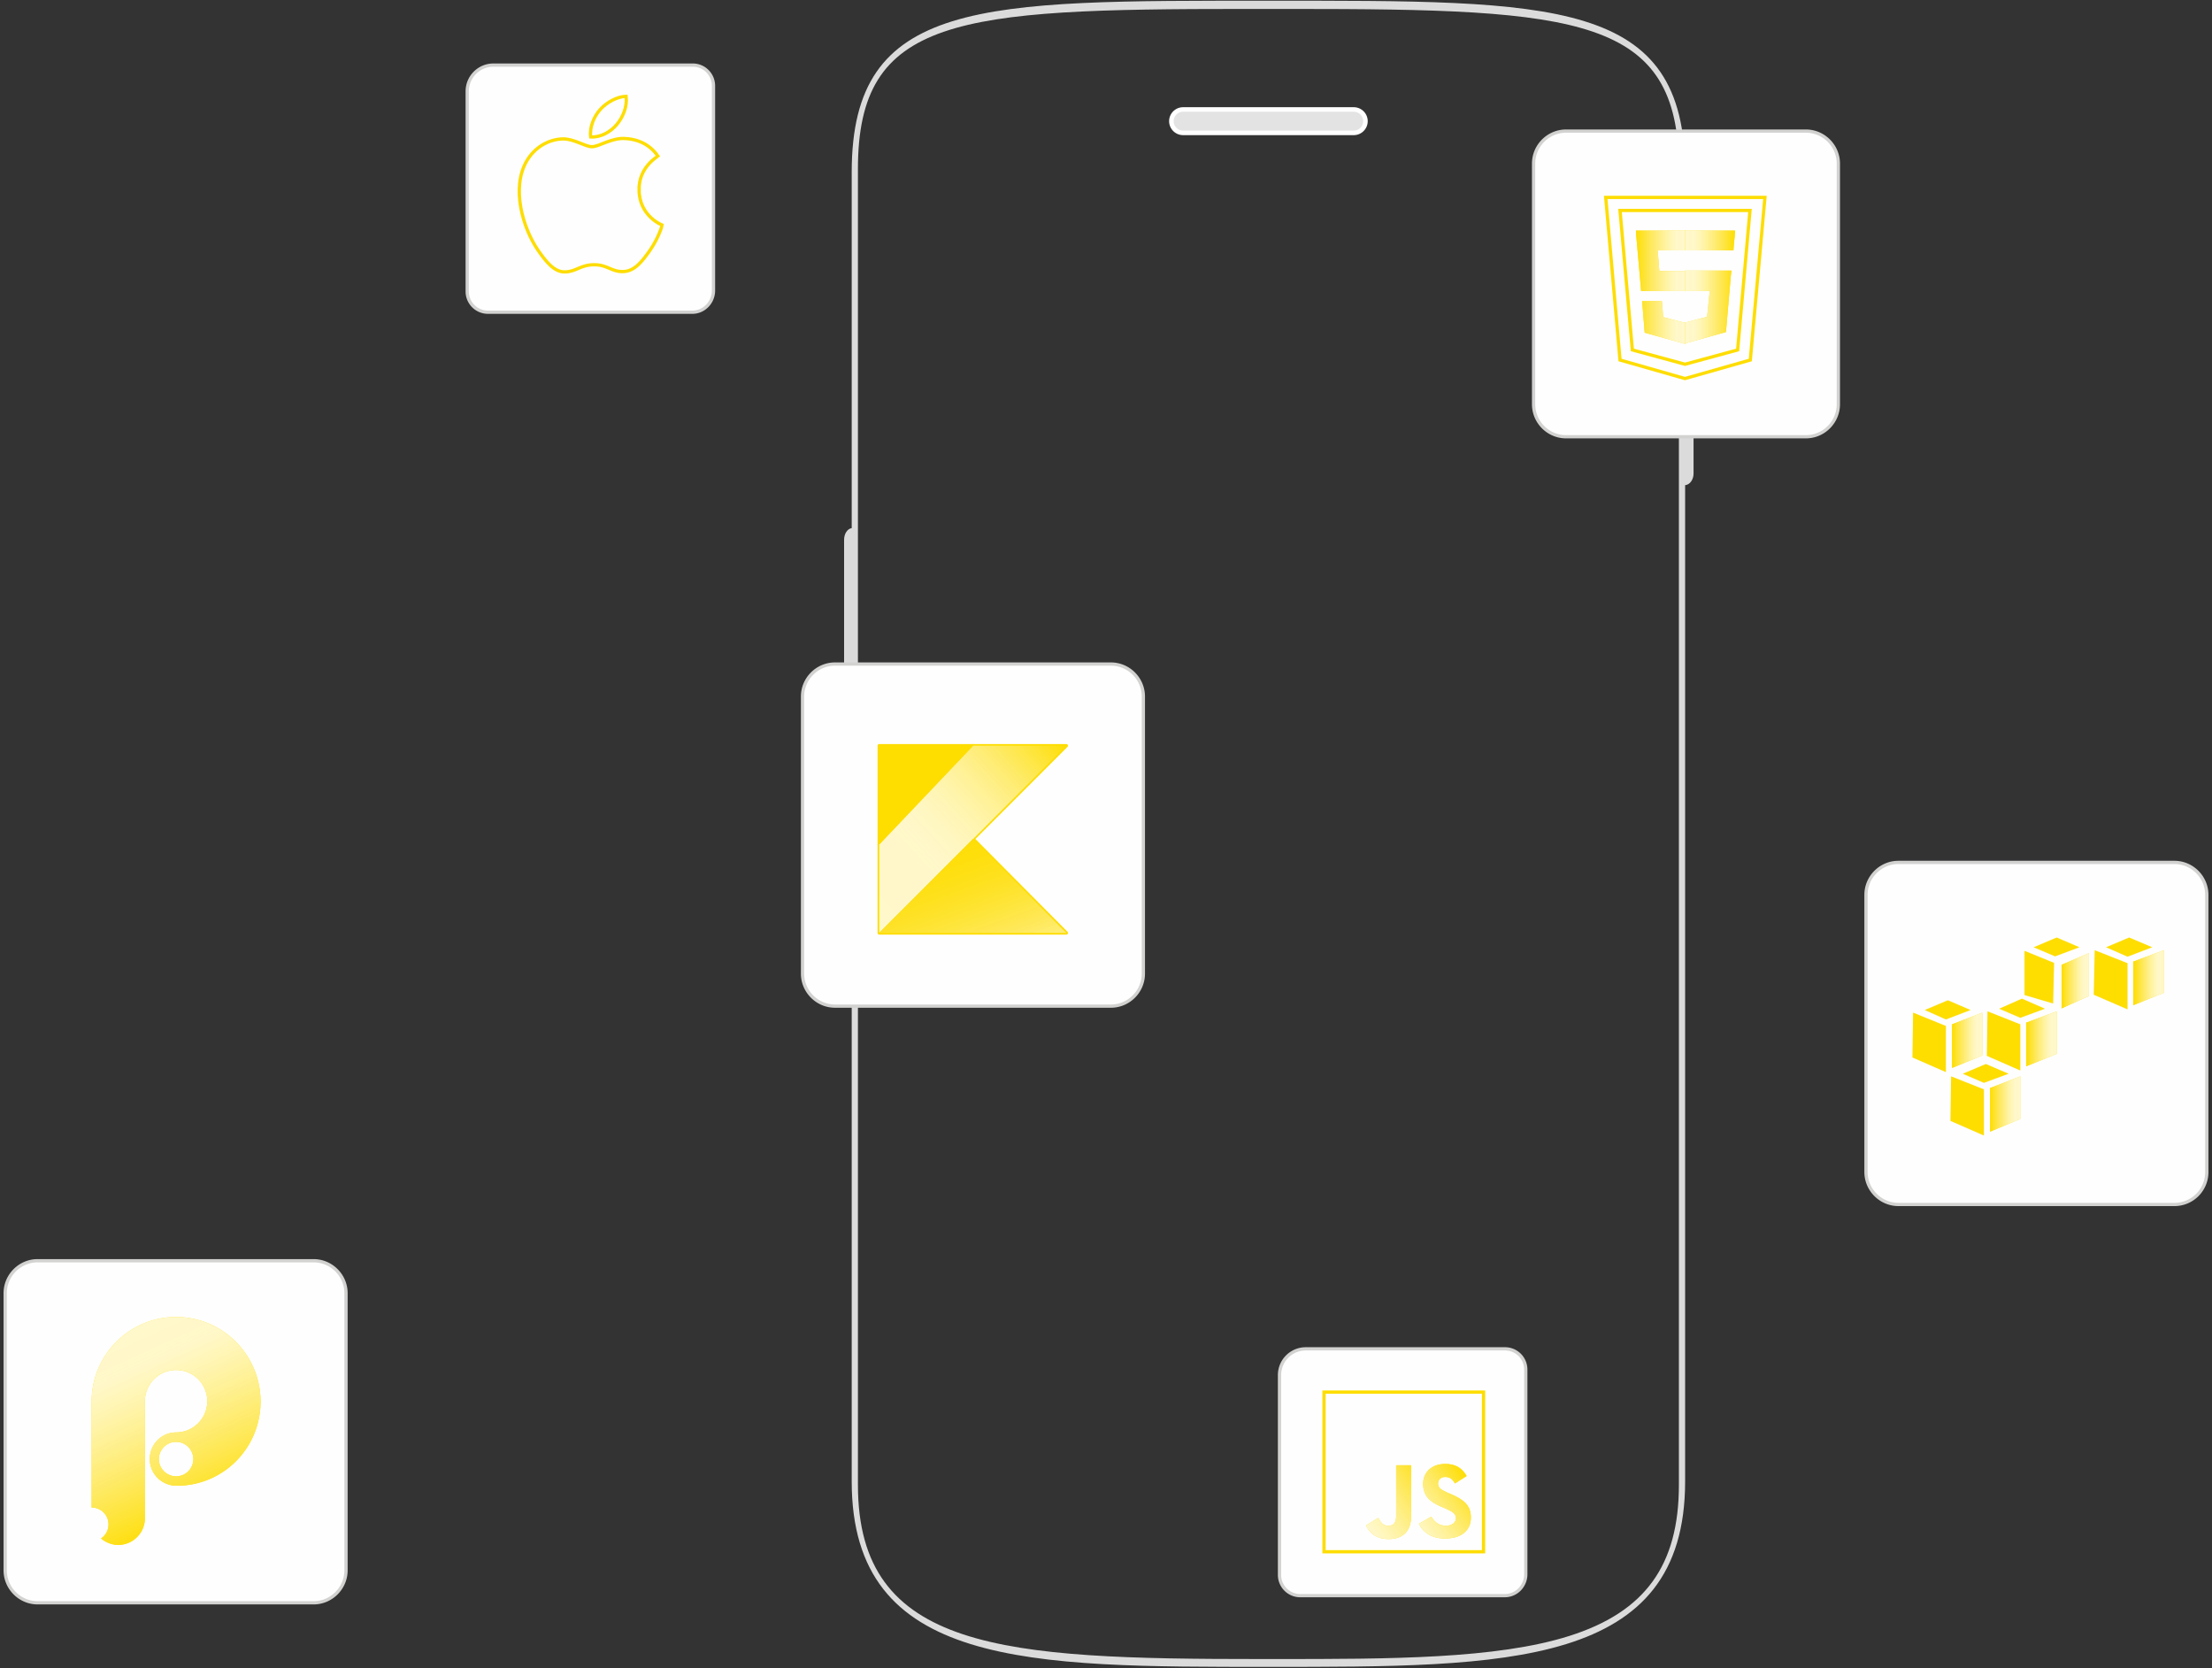 <svg width="488" height="368" xmlns="http://www.w3.org/2000/svg"><rect width="100%" height="100%" fill="#333333" stroke="none"/><defs><linearGradient x1="126.44%" y1="-9.09%" x2="4.765%" y2="126.375%" id="a"><stop stop-color="#FEDD00" offset="0%"/><stop stop-color="#FEEA65" stop-opacity=".931" offset="32.01%"/><stop stop-color="#FFF8CA" stop-opacity=".859" offset="65.68%"/><stop stop-color="#FFFDF2" stop-opacity=".827" offset="80.81%"/><stop stop-color="#FFFEFA" stop-opacity=".803" offset="89%"/><stop stop-color="#FFF" stop-opacity=".8" offset="100%"/></linearGradient><linearGradient x1="91.784%" y1="11.435%" x2="-13.921%" y2="121.033%" id="b"><stop stop-color="#FEDD00" offset="0%"/><stop stop-color="#FEEA65" stop-opacity=".931" offset="32.01%"/><stop stop-color="#FFF8CA" stop-opacity=".859" offset="65.68%"/><stop stop-color="#FFFDF2" stop-opacity=".827" offset="80.81%"/><stop stop-color="#FFFEFA" stop-opacity=".803" offset="89%"/><stop stop-color="#FFF" stop-opacity=".8" offset="100%"/></linearGradient><linearGradient x1="-1.055%" y1="49.935%" x2="99.142%" y2="49.935%" id="c"><stop stop-color="#FEDD00" offset="0%"/><stop stop-color="#FEEA65" stop-opacity=".931" offset="32.01%"/><stop stop-color="#FFF8CA" stop-opacity=".859" offset="65.68%"/><stop stop-color="#FFFDF2" stop-opacity=".827" offset="80.81%"/><stop stop-color="#FFFEFA" stop-opacity=".803" offset="89%"/><stop stop-color="#FFF" stop-opacity=".8" offset="100%"/></linearGradient><linearGradient x1="100.469%" y1="50.223%" x2=".272%" y2="50.223%" id="d"><stop stop-color="#FEDD00" offset="0%"/><stop stop-color="#FEEA65" stop-opacity=".931" offset="32.01%"/><stop stop-color="#FFF8CA" stop-opacity=".859" offset="65.68%"/><stop stop-color="#FFFDF2" stop-opacity=".827" offset="80.81%"/><stop stop-color="#FFFEFA" stop-opacity=".803" offset="89%"/><stop stop-color="#FFF" stop-opacity=".8" offset="100%"/></linearGradient><linearGradient x1="61.322%" y1="91.223%" x2="31.167%" y2="2.305%" id="e"><stop stop-color="#FEDD00" offset="0%"/><stop stop-color="#FEEA65" stop-opacity=".931" offset="32.01%"/><stop stop-color="#FFF8CA" stop-opacity=".859" offset="65.68%"/><stop stop-color="#FFFDF2" stop-opacity=".827" offset="80.81%"/><stop stop-color="#FFFEFA" stop-opacity=".803" offset="89%"/><stop stop-color="#FFF" stop-opacity=".8" offset="100%"/></linearGradient><linearGradient x1="-.455%" y1="50.036%" x2="100.046%" y2="50.036%" id="f"><stop stop-color="#FEDD00" offset="0%"/><stop stop-color="#FEEA65" stop-opacity=".931" offset="32.01%"/><stop stop-color="#FFF8CA" stop-opacity=".859" offset="65.68%"/><stop stop-color="#FFFDF2" stop-opacity=".827" offset="80.81%"/><stop stop-color="#FFFEFA" stop-opacity=".803" offset="89%"/><stop stop-color="#FFF" stop-opacity=".8" offset="100%"/></linearGradient><linearGradient x1=".332%" y1="50.054%" x2="99.765%" y2="50.054%" id="g"><stop stop-color="#FEDD00" offset="0%"/><stop stop-color="#FEEA65" stop-opacity=".931" offset="32.01%"/><stop stop-color="#FFF8CA" stop-opacity=".859" offset="65.68%"/><stop stop-color="#FFFDF2" stop-opacity=".827" offset="80.81%"/><stop stop-color="#FFFEFA" stop-opacity=".803" offset="89%"/><stop stop-color="#FFF" stop-opacity=".8" offset="100%"/></linearGradient><linearGradient x1=".272%" y1="49.988%" x2="99.705%" y2="49.988%" id="h"><stop stop-color="#FEDD00" offset="0%"/><stop stop-color="#FEEA65" stop-opacity=".931" offset="32.01%"/><stop stop-color="#FFF8CA" stop-opacity=".859" offset="65.68%"/><stop stop-color="#FFFDF2" stop-opacity=".827" offset="80.81%"/><stop stop-color="#FFFEFA" stop-opacity=".803" offset="89%"/><stop stop-color="#FFF" stop-opacity=".8" offset="100%"/></linearGradient><linearGradient x1="-.44%" y1="49.854%" x2="100.062%" y2="49.854%" id="i"><stop stop-color="#FEDD00" offset="0%"/><stop stop-color="#FEEA65" stop-opacity=".931" offset="32.01%"/><stop stop-color="#FFF8CA" stop-opacity=".859" offset="65.68%"/><stop stop-color="#FFFDF2" stop-opacity=".827" offset="80.81%"/><stop stop-color="#FFFEFA" stop-opacity=".803" offset="89%"/><stop stop-color="#FFF" stop-opacity=".8" offset="100%"/></linearGradient><linearGradient x1=".386%" y1="50.156%" x2="99.919%" y2="50.156%" id="j"><stop stop-color="#FEDD00" offset="0%"/><stop stop-color="#FEEA65" stop-opacity=".931" offset="32.01%"/><stop stop-color="#FFF8CA" stop-opacity=".859" offset="65.68%"/><stop stop-color="#FFFDF2" stop-opacity=".827" offset="80.81%"/><stop stop-color="#FFFEFA" stop-opacity=".803" offset="89%"/><stop stop-color="#FFF" stop-opacity=".8" offset="100%"/></linearGradient><linearGradient x1="91.533%" y1="-11.008%" x2="-38.783%" y2="108.598%" id="k"><stop stop-color="#FEDD00" offset="0%"/><stop stop-color="#FEE539" stop-opacity=".971" offset="8.616%"/><stop stop-color="#FEEC73" stop-opacity=".938" offset="18.48%"/><stop stop-color="#FFF3A3" stop-opacity=".905" offset="28.03%"/><stop stop-color="#FFF8C9" stop-opacity=".875" offset="37.01%"/><stop stop-color="#FFFBE4" stop-opacity=".847" offset="45.29%"/><stop stop-color="#FFFDF4" stop-opacity=".823" offset="52.63%"/><stop stop-color="#FFFEFA" stop-opacity=".803" offset="58.26%"/><stop stop-color="#FFF" stop-opacity=".8" offset="100%"/></linearGradient><linearGradient x1="-10.752%" y1=".995%" x2="126.594%" y2="189.44%" id="l"><stop stop-color="#FEDD00" offset="0%"/><stop stop-color="#FEDD04" stop-opacity=".975" offset="11.78%"/><stop stop-color="#FEDF0E" stop-opacity=".952" offset="22.36%"/><stop stop-color="#FEE121" stop-opacity=".93" offset="32.48%"/><stop stop-color="#FEE53B" stop-opacity=".909" offset="42.31%"/><stop stop-color="#FEE95C" stop-opacity=".889" offset="51.95%"/><stop stop-color="#FFEF85" stop-opacity=".869" offset="61.43%"/><stop stop-color="#FFF5B5" stop-opacity=".849" offset="70.79%"/><stop stop-color="#FFFCEC" stop-opacity=".829" offset="79.84%"/><stop stop-color="#FFFDF2" stop-opacity=".827" offset="80.81%"/><stop stop-color="#FFFEFA" stop-opacity=".803" offset="89%"/><stop stop-color="#FFF" stop-opacity=".8" offset="100%"/></linearGradient></defs><g fill="none" fill-rule="evenodd"><path d="M301.24 26.731a2.59 2.59 0 0 1-2.581 2.58h-37.653a2.59 2.59 0 0 1-2.582-2.58 2.59 2.59 0 0 1 2.582-2.58h37.653a2.59 2.59 0 0 1 2.582 2.58" stroke="#FFF" fill="#E3E3E3"/><path d="M371.764 80.044v-42.07c0-38.36-28.603-37.815-91.932-37.815-63.328 0-91.932-.544-91.932 37.815v78.528c-.936.128-1.678 1.222-1.678 2.556v52.817c0 1.334.742 2.428 1.678 2.556v152.354c0 41.148 39.31 40.92 91.932 40.92s91.932.228 91.932-40.92V107.022c1.032-.08 1.86-1.198 1.86-2.566V82.61c0-1.368-.828-2.486-1.86-2.565zM346.216 360.88c-16.09 5.095-39.671 5.095-64.635 5.095h-3.5c-56.72 0-88.81-1.784-88.81-38.422V37.273c0-33.591 21.924-35.3 85.32-35.3h10.479c63.396 0 85.32 1.709 85.32 35.3v290.28c0 17.753-7.455 28.031-24.174 33.327z" fill="#DBDBDB"/><path d="M245.075 221.945h-60.857c-3.943 0-7.168-3.228-7.168-7.173v-61.114c0-3.945 3.225-7.173 7.168-7.173h60.857c3.943 0 7.168 3.228 7.168 7.173v61.114c0 3.945-3.225 7.173-7.168 7.173zM479.688 265.7h-60.857c-3.943 0-7.168-3.227-7.168-7.173v-61.113c0-3.946 3.225-7.173 7.168-7.173h60.857c3.943 0 7.169 3.227 7.169 7.173v61.113a7.146 7.146 0 0 1-7.169 7.173zM69.169 353.57H8.312c-3.943 0-7.169-3.228-7.169-7.173v-61.114c0-3.945 3.226-7.173 7.169-7.173h60.857c3.943 0 7.168 3.228 7.168 7.173v61.114c0 3.945-3.225 7.173-7.168 7.173zM152.75 68.873h-45.088a4.575 4.575 0 0 1-4.588-4.59V20.169c0-3.228 2.58-5.81 5.807-5.81h43.94c2.58 0 4.588 2.08 4.588 4.59v45.262c-.072 2.582-2.15 4.662-4.66 4.662zm245.652 27.473H345.5c-3.943 0-7.168-3.228-7.168-7.173v-53.08c0-3.945 3.225-7.173 7.168-7.173h52.9c3.943 0 7.169 3.228 7.169 7.173v53.08c0 3.945-3.226 7.173-7.168 7.173zm-66.449 255.646h-45.088a4.575 4.575 0 0 1-4.587-4.591v-44.042c0-3.228 2.58-5.81 5.806-5.81h43.94a4.575 4.575 0 0 1 4.588 4.59v45.262c-.071 2.51-2.078 4.59-4.659 4.59z" stroke="#D2D3D1" stroke-width=".717" fill="#FEFEFE"/><path stroke="#FEDD00" stroke-width=".717" d="M292.098 307.089h35.196v35.219h-35.196z"/><path d="M301.345 336.498l2.724-1.65c.502.933 1.004 1.722 2.15 1.722 1.076 0 1.793-.43 1.793-2.08v-11.262h3.297v11.261c0 3.443-2.007 5.022-4.946 5.022-2.724 0-4.23-1.363-5.018-3.013m11.685-.358l2.723-1.579c.717 1.148 1.649 2.009 3.226 2.009 1.362 0 2.222-.718 2.222-1.65 0-1.148-.932-1.506-2.437-2.224l-.86-.358c-2.366-1.005-3.943-2.296-3.943-5.022 0-2.51 1.864-4.375 4.874-4.375 2.08 0 3.584.717 4.731 2.654l-2.58 1.65c-.574-1.004-1.147-1.435-2.15-1.435-1.004 0-1.578.646-1.578 1.435 0 1.004.646 1.363 2.007 2.008l.86.359c2.796 1.22 4.373 2.439 4.373 5.164 0 3.013-2.365 4.591-5.448 4.591-3.082.144-5.089-1.291-6.02-3.228" fill="#FEDD00" fill-rule="nonzero"/><path d="M9.319 29.84l2.723-1.65c.502.932 1.004 1.721 2.15 1.721 1.076 0 1.793-.43 1.793-2.08V16.57h3.297v11.26c0 3.443-2.007 5.021-4.946 5.021-2.724 0-4.229-1.363-5.017-3.012" fill="url(#a)" fill-rule="nonzero" transform="translate(292.027 306.658)"/><path d="M21.003 29.481l2.724-1.578c.716 1.148 1.648 2.008 3.225 2.008 1.362 0 2.222-.717 2.222-1.65 0-1.147-.932-1.506-2.437-2.223l-.86-.359c-2.365-1.004-3.942-2.295-3.942-5.02 0-2.511 1.863-4.376 4.874-4.376 2.079 0 3.584.717 4.73 2.654l-2.58 1.65c-.573-1.005-1.147-1.435-2.15-1.435-1.004 0-1.577.645-1.577 1.434 0 1.005.645 1.363 2.007 2.009l.86.359c2.796 1.219 4.373 2.438 4.373 5.164 0 3.013-2.366 4.59-5.448 4.59-3.082.144-5.09-1.29-6.021-3.227" fill="url(#b)" fill-rule="nonzero" transform="translate(292.027 306.658)"/><path stroke="#FEDD00" stroke-width=".717" d="M386.073 46.422H357.4l2.724 30.772 11.612 3.156 11.613-3.156z"/><path d="M371.88 59.764h-5.807l-.358-4.52h6.236V50.87h-11.039l.072 1.148 1.075 12.194h9.892v-4.447h-.071zm-.072 11.477l-4.874-1.292-.287-3.514h-4.373l.574 6.957 9.032 2.511v-4.662h-.072z" fill="#FEDD00" fill-rule="nonzero"/><path d="M18.207 16.354h-5.806l-.359-4.519h6.237V7.46H7.24l.072 1.148 1.075 12.194h9.892v-4.448h-.072zm-.072 11.477l-4.874-1.29-.287-3.516H8.602l.573 6.958 9.032 2.51v-4.662h-.072z" fill="url(#c)" fill-rule="nonzero" transform="translate(353.673 43.41)"/><path d="M371.736 59.764v4.447h5.448l-.573 5.667-4.875 1.29v4.591l9.032-2.51.072-.79 1.003-11.62.144-1.147h-10.251v.072zm0-8.895v4.376h10.68l.072-.933.216-2.295.071-1.148h-11.039z" fill="#FEDD00" fill-rule="nonzero"/><path d="M18.064 16.354v4.448h5.448l-.574 5.666-4.874 1.291v4.591l9.032-2.51.071-.79 1.004-11.62.143-1.147h-10.25v.071zm0-8.894v4.376h10.68l.072-.933.215-2.295.072-1.148h-11.04z" fill="url(#d)" fill-rule="nonzero" transform="translate(353.673 43.41)"/><path stroke="#FEDD00" stroke-width=".717" d="M354.246 43.553l3.154 35.865 14.336 4.088 14.408-4.088 3.226-35.865z"/><path d="M57.485 309.169c0-10.258-8.315-18.65-18.637-18.65-10.25 0-18.637 8.32-18.637 18.65v23.384a3.703 3.703 0 0 1 3.727 3.73c0 1.29-.645 2.439-1.649 3.084 1.004.86 2.366 1.435 3.8 1.435 3.225 0 5.877-2.654 5.877-5.882v-25.823a6.886 6.886 0 0 1 6.882-6.886 6.885 6.885 0 0 1 6.881 6.886 6.886 6.886 0 0 1-6.881 6.886c-3.226 0-5.806 2.654-5.806 5.882 0 3.228 2.58 5.81 5.806 5.882 10.322.072 18.637-8.25 18.637-18.578zm-18.637 16.498c-2.079 0-3.8-1.722-3.8-3.802s1.721-3.802 3.8-3.802c2.079 0 3.799 1.722 3.799 3.802a3.78 3.78 0 0 1-3.8 3.802z" fill="#FEDD00" fill-rule="nonzero"/><path d="M56.485 295.169c0-10.258-8.315-18.65-18.637-18.65-10.25 0-18.637 8.32-18.637 18.65v23.384a3.703 3.703 0 0 1 3.727 3.73c0 1.29-.645 2.439-1.649 3.084 1.004.86 2.366 1.435 3.8 1.435 3.225 0 5.877-2.654 5.877-5.882v-25.823a6.886 6.886 0 0 1 6.882-6.886 6.885 6.885 0 0 1 6.881 6.886 6.886 6.886 0 0 1-6.881 6.886c-3.226 0-5.806 2.654-5.806 5.882 0 3.228 2.58 5.81 5.806 5.882 10.322.072 18.637-8.25 18.637-18.578zm-18.637 16.498c-2.079 0-3.8-1.722-3.8-3.802s1.721-3.802 3.8-3.802c2.079 0 3.799 1.722 3.799 3.802a3.78 3.78 0 0 1-3.8 3.802z" fill="url(#e)" fill-rule="nonzero" transform="translate(1 14)"/><g fill-rule="nonzero"><path d="M429.727 220.654l-5.09 2.152 4.66 2.08 5.447-2.08zm-.431 5.666l-7.24-2.94-.143 9.898 7.383 3.228zm1.362-.358l6.667-2.582v9.468l-6.667 2.726zm15.412-5.667l-5.018 2.224 4.66 2.008 5.447-2.008zm-.358 5.667l-7.24-2.87-.144 9.828 7.384 3.228zm1.29-.359l6.738-2.51v9.396l-6.738 2.726zm22.723-18.793l-5.09 2.152 4.731 2.08 5.448-2.08zm-.359 5.667l-7.24-2.87-.214 9.828 7.454 3.227zm1.291-.359l6.738-2.51v9.396l-6.738 2.726zm-32.544 22.595l-5.09 2.152 4.66 2.008 5.448-2.008zm-.43 5.595l-7.24-2.87-.143 9.828 7.383 3.228zm1.362-.287l6.667-2.582v9.396l-6.667 2.798zm14.695-33.211l-5.09 2.152 4.731 2.008 5.377-2.008zm-.574 5.595l-6.523-2.654v9.755l6.308 1.865zm1.649.43l6.021-2.582v9.469l-6.021 2.725z" fill="#FEDD00"/><path fill="url(#f)" d="M8.888 19.726l6.667-2.583v9.469l-6.667 2.726z" transform="translate(421.77 206.236)"/><path fill="url(#g)" d="M25.232 19.367l6.738-2.51v9.396l-6.738 2.726z" transform="translate(421.77 206.236)"/><path fill="url(#h)" d="M48.887 5.882l6.738-2.51v9.396l-6.738 2.726z" transform="translate(421.77 206.236)"/><path fill="url(#i)" d="M17.275 33.785l6.667-2.582v9.396l-6.667 2.798z" transform="translate(421.77 206.236)"/><path fill="url(#j)" d="M33.045 6.6l6.021-2.583v9.468l-6.02 2.726z" transform="translate(421.77 206.236)"/></g><path stroke="#FEDD00" stroke-width=".717" stroke-linejoin="round" d="M214.682 164.49l-20.716 21.805v19.51l20.716-20.73 20.573-20.586zm-20.716 41.316l20.716-20.73 20.573 20.73z"/><path stroke="#FEDD00" stroke-width=".717" stroke-linejoin="round" d="M193.966 164.49h20.716l-20.716 21.805z"/><path fill="#FEDD00" fill-rule="nonzero" d="M214.682 164.49l-20.716 21.805v19.51l20.716-20.73 20.573-20.586z"/><path fill="url(#k)" fill-rule="nonzero" d="M20.86.574L.142 22.38v19.51L20.86 21.16 41.432.574z" transform="translate(193.823 163.916)"/><path fill="#FEDD00" fill-rule="nonzero" d="M193.966 205.806l20.716-20.73 20.573 20.73z"/><path fill="url(#l)" fill-rule="nonzero" d="M.143 41.89L20.86 21.16l20.573 20.73z" transform="translate(193.823 163.916)"/><path fill="#FEDD00" fill-rule="nonzero" d="M193.966 164.49h20.716l-20.716 21.805z"/><path d="M140.994 41.831c-.072-4.95 4.014-7.245 4.157-7.388-2.293-3.371-5.806-3.802-7.096-3.873-3.01-.287-5.878 1.793-7.455 1.793-1.505 0-3.87-1.722-6.38-1.722-3.297.072-6.308 1.937-8.028 4.878-3.44 5.954-.86 14.705 2.437 19.582 1.649 2.367 3.584 5.021 6.093 4.878 2.437-.072 3.37-1.578 6.38-1.578 2.939 0 3.799 1.578 6.38 1.506 2.652-.072 4.3-2.439 5.949-4.734 1.864-2.726 2.652-5.38 2.652-5.523 0 0-5.09-1.937-5.09-7.819zm-4.874-14.417c1.361-1.65 2.293-3.946 2.007-6.17-1.936.072-4.301 1.292-5.735 2.942-1.29 1.434-2.365 3.801-2.079 6.025 2.222.143 4.445-1.148 5.806-2.797z" stroke="#FEDD00" stroke-width=".717"/></g></svg>